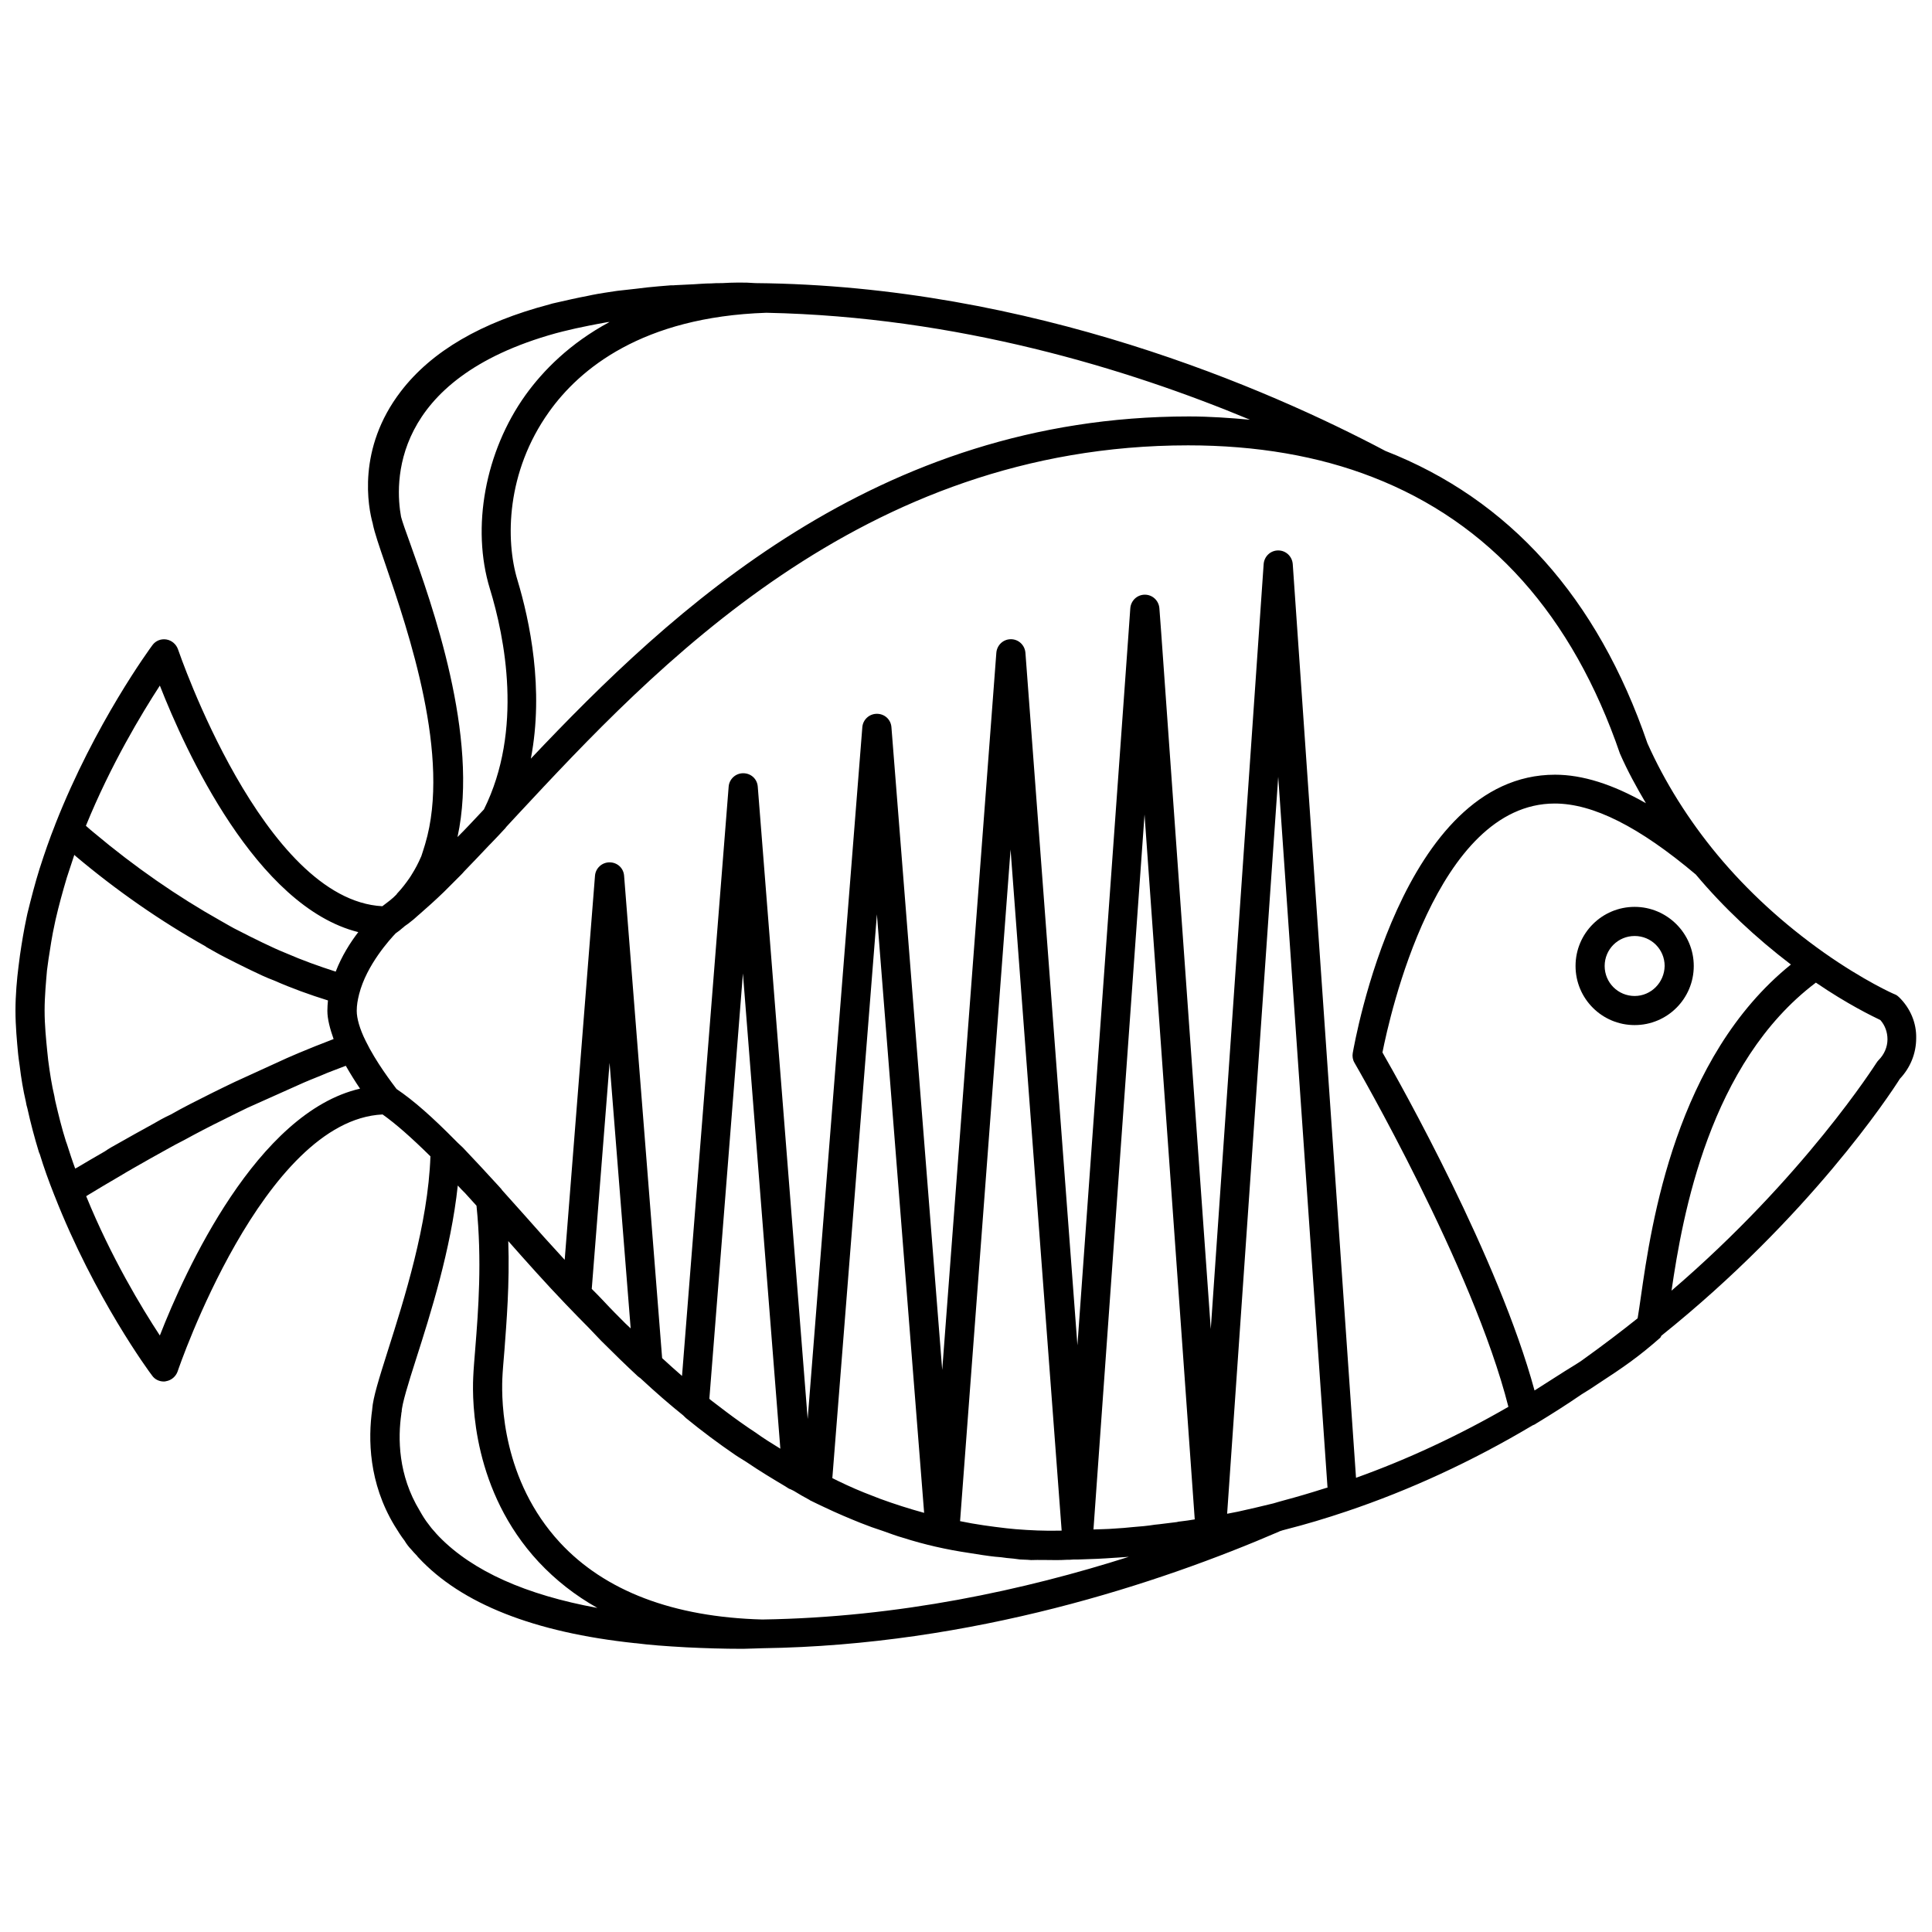 <?xml version="1.0" encoding="UTF-8"?>
<!-- Uploaded to: ICON Repo, www.svgrepo.com, Generator: ICON Repo Mixer Tools -->
<svg width="800px" height="800px" version="1.1" viewBox="144 144 512 512" xmlns="http://www.w3.org/2000/svg">
 <defs>
  <clipPath id="a">
   <path d="m148.09 218h503.81v363h-503.81z"/>
  </clipPath>
 </defs>
 <g clip-path="url(#a)">
  <path d="m647.26 408.27c-0.316-0.316-0.707-0.629-1.18-0.789-0.078 0-8.109-3.543-18.812-11.098-10.547-7.477-20.074-16.137-28.184-25.898-7.637-9.211-13.934-19.285-18.5-29.52-13.227-38.574-36.605-64.629-69.43-77.461-30.938-16.375-93.754-43.848-166.96-44.477-2.832-0.234-6.219-0.156-8.816 0-1.023 0-2.125 0-2.914 0.078-1.652 0-3.148 0.156-4.723 0.234-1.652 0.078-3.227 0.156-4.801 0.234-0.551 0.078-1.102 0-1.652 0.078l-2.832 0.234c-2.047 0.156-3.938 0.395-5.824 0.629-1.418 0.156-2.832 0.316-4.25 0.473-0.473 0.078-0.945 0.078-1.258 0.156-2.125 0.316-4.25 0.629-6.219 1.023-0.395 0.078-0.707 0.156-1.102 0.234-2.914 0.551-5.668 1.18-8.422 1.812-0.316 0.078-0.707 0.156-1.023 0.234-0.316 0.078-0.551 0.156-0.789 0.234-17.949 4.723-31.172 12.359-39.359 23.066-11.652 15.191-8.66 30.699-7.398 35.109v0.078c0.473 2.281 1.652 5.746 3.305 10.547 6.141 17.949 17.477 51.09 10.547 74.234-0.316 0.945-0.551 1.891-0.867 2.754-0.078 0.156-0.078 0.316-0.156 0.473 0 0.078-0.078 0.078-0.078 0.156-0.707 1.652-1.496 3.148-2.441 4.644-0.156 0.234-0.316 0.551-0.551 0.867-1.023 1.496-2.125 2.914-3.387 4.25l-0.078 0.156c-1.102 1.18-2.441 2.125-3.777 3.148-31.566-1.652-53.922-67.465-54.16-68.094-0.473-1.34-1.652-2.363-3.07-2.598-1.418-0.234-2.832 0.316-3.699 1.496-0.629 0.867-15.191 20.625-25.742 47.469 0 0.078-0.078 0.156-0.078 0.234-1.418 3.543-2.754 7.398-4.016 11.336 0 0.078-0.078 0.156-0.078 0.234-1.18 3.777-2.203 7.715-3.227 11.887l-0.234 1.102c-0.707 3.305-1.258 6.691-1.73 9.918l-0.395 3.07c-0.402 3.164-0.797 7.414-0.797 11.586 0 4.172 0.395 8.188 0.707 11.57 0.078 0.867 0.234 1.812 0.395 2.992 0.395 3.305 0.945 6.613 1.652 9.605 0.078 0.629 0.234 1.18 0.395 1.73 0.867 3.938 1.891 7.793 3.07 11.652 0.078 0.156 0.156 0.395 0.234 0.551 1.102 3.621 2.363 7.086 3.699 10.469 0 0.078 0.078 0.156 0.078 0.156 0 0.078 0 0.156 0.078 0.234 10.629 27.16 25.27 46.996 25.898 47.781 0.707 1.023 1.891 1.574 3.07 1.574 0.234 0 0.395 0 0.629-0.078 1.418-0.234 2.598-1.258 3.07-2.598 0.234-0.707 22.672-66.598 54.316-68.094 3.543 2.519 7.559 6.062 12.676 11.098-0.629 18.027-7.008 38.023-11.258 51.406-2.363 7.477-3.938 12.438-4.172 15.586v0.078c-1.102 7.793-0.945 19.445 5.902 30.781 0.867 1.418 1.812 2.914 2.676 4.016 0.551 0.945 1.258 1.812 1.73 2.281 0.473 0.551 1.023 1.18 1.574 1.73 0.078 0.078 0.156 0.156 0.156 0.234l0.234 0.234c11.336 12.203 30.621 19.836 57.387 22.672h0.078 0.078c3.621 0.473 7.793 0.789 13.461 1.102 4.723 0.234 9.762 0.395 14.957 0.395 0.945 0 1.812-0.078 2.754-0.078 0.789 0 1.574-0.078 2.441-0.078 55.734-0.789 105.25-17.238 136.97-30.938l0.078-0.078h0.078c0.234-0.078 0.473-0.156 0.707-0.234 0.316-0.078 0.551-0.156 0.867-0.234 5.273-1.34 10.547-2.914 16.137-4.801 16.609-5.59 33.219-13.227 49.199-22.75 0.234-0.078 0.473-0.234 0.707-0.316 0 0 0.078 0 0.078-0.078l0.395-0.234c4.016-2.441 7.871-4.879 11.887-7.637 1.574-0.945 2.914-1.812 4.172-2.676 7.008-4.566 10.863-7.242 16.609-12.281 0.156-0.156 0.234-0.395 0.316-0.551 39.281-31.488 60.691-64.078 63.211-68.094 2.754-2.914 4.328-6.691 4.328-10.785 0.098-4.008-1.555-7.945-4.547-10.855zm-28.652-8.66c-30.543 24.641-37 68.723-39.754 88.008-0.316 2.125-0.551 3.938-0.867 5.746-4.25 3.387-8.973 7.008-14.801 11.18-1.258 0.867-2.598 1.652-4.488 2.832-2.363 1.496-4.961 3.148-8.031 5.117-9.523-35.031-35.504-81.238-40.305-89.582 1.891-9.523 14.25-65.969 45.656-65.969 10.156 0 22.355 6.141 37.391 18.812 7.406 8.82 15.91 16.77 25.199 23.855zm-45.266-55.812c1.969 4.488 4.328 8.816 6.848 13.066-8.816-5.039-16.848-7.559-24.09-7.559-40.699 0-53.059 70.77-53.609 73.762-0.156 0.867 0 1.812 0.473 2.598 0.316 0.551 31.41 54.16 40.777 91.156-13.227 7.637-26.766 13.934-40.383 18.812l-16.766-242.14c-0.156-2.047-1.812-3.621-3.856-3.621-2.047 0-3.699 1.574-3.856 3.621l-14.012 202.7-13.145-184.6-0.473-6.375c-0.156-2.047-1.812-3.621-3.856-3.621-2.047 0-3.699 1.574-3.856 3.621l-0.473 6.691-13.539 188.61-13.777-183.5c-0.156-2.047-1.812-3.621-3.856-3.621-2.047 0-3.699 1.574-3.856 3.621l-14.34 190.04-13.461-170.35c-0.156-2.047-1.812-3.543-3.856-3.543-2.047 0-3.699 1.574-3.856 3.543l-14.484 183.34-13.227-167.59c-0.156-2.047-1.812-3.543-3.856-3.543-2.047 0-3.699 1.574-3.856 3.543l-12.359 156.18c-1.652-1.418-3.465-3.07-5.273-4.723l-10.078-127.84c-0.156-2.047-1.812-3.543-3.856-3.543-2.047 0-3.699 1.574-3.856 3.543l-8.031 101.79c-3.699-4.016-7.242-7.949-10.629-11.809l-6.062-6.769c0-0.078 0-0.156-0.078-0.156l-0.707-0.789c-3.305-3.621-6.453-7.008-9.523-10.234-0.477-0.395-0.871-0.867-1.344-1.262 0 0-0.316-0.316-0.473-0.473l-0.078-0.078c-6.141-6.219-11.098-10.629-15.664-13.699-1.18-1.574-5.434-7.086-8.188-12.754-1.574-3.148-2.363-5.984-2.363-7.949 0-1.496 0.234-2.832 0.629-4.41 1.969-7.793 8.266-14.641 9.684-16.137 0.078-0.078 0.234-0.156 0.316-0.234 0.473-0.316 0.867-0.629 1.496-1.18 0.156-0.078 0.234-0.234 0.395-0.316l0.156-0.156c0.707-0.473 1.34-0.945 1.891-1.418 0.551-0.395 1.102-0.945 1.652-1.418 0.156-0.156 0.395-0.316 0.551-0.473 1.891-1.652 4.016-3.543 6.375-5.824l4.328-4.328c0.316-0.316 0.707-0.707 1.023-1.102 2.125-2.203 4.328-4.488 6.613-6.926 0.078-0.078 0.078-0.078 0.156-0.156l0.234-0.234c1.34-1.418 2.598-2.676 3.938-4.172 0.078-0.078 0.078-0.156 0.156-0.234l2.914-3.148c36.367-39.047 91.316-98.008 177.83-98.008 18.105 0 34.559 2.832 48.887 8.422 31.016 12.039 52.98 36.602 65.574 73.363zm-78.641 194.75c-3.465 1.102-6.926 2.125-10.469 3.07-0.945 0.234-1.891 0.551-2.754 0.789-3.148 0.789-6.297 1.496-9.445 2.203-0.945 0.156-1.891 0.395-2.832 0.551l13.539-195.3 13.066 188.38c-0.477 0.074-0.789 0.234-1.105 0.312zm-148.62 34.637c-23.695-0.629-41.801-7.559-53.688-20.387-15.273-16.531-15.508-37.312-15.273-43.375 0.078-2.047 0.316-4.566 0.551-7.477 0.551-7.398 1.418-17.711 1.023-29.047 4.801 5.434 9.84 11.098 15.273 16.766 2.125 2.203 4.094 4.25 6.141 6.297 1.102 1.102 2.047 2.203 3.148 3.305l0.078 0.078c3.305 3.305 6.535 6.453 9.762 9.445 0.078 0.078 0.156 0.078 0.234 0.156 0.078 0.078 0.156 0.156 0.316 0.234 4.25 3.938 7.871 7.086 11.414 9.918l0.473 0.473c0.078 0.078 0.156 0.078 0.156 0.156 4.328 3.543 8.66 6.769 13.145 9.84 1.023 0.707 2.047 1.258 2.992 1.891 3.465 2.363 7.008 4.488 10.312 6.453 0.395 0.234 0.789 0.551 1.18 0.707h0.078c0.156 0.078 0.316 0.156 0.473 0.234l0.473 0.234c1.418 0.867 2.754 1.652 4.25 2.441 0 0 0 0.078 0.078 0.078 1.258 0.629 2.598 1.258 3.938 1.891 3.148 1.496 6.297 2.832 9.445 4.094 1.969 0.789 3.938 1.496 5.902 2.125 1.812 0.629 3.621 1.34 5.352 1.812 5.668 1.812 11.57 3.148 17.477 4.016 2.441 0.395 4.879 0.789 7.086 1.023h0.078c0.945 0.078 1.891 0.156 2.832 0.316 1.18 0.078 2.363 0.234 3.543 0.395l1.812 0.078h0.078l1.023 0.078c2.133-0.074 4.258 0.004 6.383 0.004 1.023 0 2.047 0 3.07-0.078h0.078 0.629l1.18-0.078h1.258c3.305-0.078 6.613-0.234 9.84-0.473h0.078c1.18-0.078 2.281-0.156 3.387-0.234-27.469 8.738-60.848 16.059-97.059 16.609zm-36.367-78.484c-1.891-1.891-3.856-3.856-5.746-5.902-1.023-1.102-2.125-2.203-3.148-3.227l4.723-59.906 5.59 70.375c-0.473-0.473-0.945-0.867-1.418-1.34zm137.6-134.85 13.305 186.8c-1.258 0.234-2.598 0.395-3.856 0.551-0.234 0-0.629 0.078-0.867 0.156l-1.258 0.156c-1.496 0.156-2.914 0.395-4.644 0.551-1.891 0.316-3.856 0.473-5.824 0.629-1.574 0.156-3.148 0.316-4.879 0.395-1.812 0.156-3.699 0.156-5.512 0.234zm-22.672 189.79c-3.777 0.078-7.559-0.078-11.492-0.395-0.789-0.078-1.574-0.156-2.363-0.234-4.094-0.473-8.188-1.023-12.359-1.891l13.383-177.99 13.539 180.5c-0.234 0.004-0.469 0.004-0.707 0.004zm-47.547-8.5c-0.629-0.234-1.18-0.473-1.812-0.707-3.148-1.18-6.219-2.519-9.289-4.016-0.473-0.234-0.945-0.473-1.418-0.707l11.812-149.41 12.516 158.62c-4.016-1.102-7.949-2.359-11.809-3.777zm-33.062-17.633c-0.078-0.078-0.156-0.078-0.234-0.156-0.473-0.316-0.945-0.629-1.418-0.945-0.789-0.551-1.574-1.102-2.363-1.652-2.441-1.73-4.801-3.543-7.164-5.352-0.316-0.234-0.629-0.473-0.867-0.707l8.895-112.73 9.918 125.95c-2.199-1.344-4.481-2.762-6.766-4.414zm-50.93-291.66c2.203-0.551 4.644-1.102 7.086-1.574 1.34-0.234 2.676-0.551 4.172-0.789 0.395-0.078 0.789-0.156 1.18-0.156-10.547 5.668-17.633 12.91-22.277 19.363-10.707 14.957-14.406 35.109-9.445 51.324 3.938 12.832 8.895 37.473-1.574 58.488l-3.856 4.094c-1.023 1.102-2.047 2.125-3.148 3.227 5.824-26.688-6.848-61.875-12.594-77.934-1.102-3.07-1.969-5.434-2.363-6.926-1.574-8.582-3.07-36.449 41.012-48.648 0.547-0.152 1.176-0.312 1.809-0.469zm182.16 23.379c-5.273-0.473-10.629-0.867-16.215-0.867-82.812 0-137.13 51.324-174.37 90.688 3.543-18.422-0.316-36.605-3.543-47.312-3.227-10.629-2.992-28.652 8.344-44.555 8.109-11.414 24.719-25.191 57.543-26.293h0.156c50.465 1.027 95.57 14.801 128.08 28.34zm-288.9 70.457c6.691 17.082 25.504 58.566 52.586 65.336-2.125 2.754-4.41 6.375-5.984 10.469-4.41-1.418-8.816-2.992-13.145-4.879-1.969-0.789-4.016-1.73-6.297-2.832-2.125-1.023-4.172-2.047-6.297-3.148-1.652-0.789-3.148-1.73-4.723-2.598-11.492-6.453-22.75-14.25-33.535-23.301-0.789-0.629-1.496-1.258-2.203-1.891 6.609-16.219 14.797-29.758 19.598-37.156zm-29.836 96.984c-0.316-3.227-0.707-7.008-0.707-10.863 0-3.856 0.395-7.793 0.629-10.629l0.395-2.914c0.473-3.07 0.945-6.297 1.652-9.445l0.234-1.102c0.867-3.777 1.891-7.477 2.992-11.18 0-0.078 0.078-0.156 0.078-0.234 0.629-1.969 1.258-3.856 1.891-5.746 0.078 0.078 0.156 0.078 0.156 0.156 11.098 9.367 22.828 17.477 34.637 24.09 0 0 0.078 0 0.078 0.078 0.078 0.078 0.156 0.078 0.234 0.156 1.574 0.867 3.148 1.812 4.723 2.598 2.125 1.102 4.328 2.203 6.769 3.387 2.125 1.023 4.25 2.047 6.375 2.832 4.644 2.047 9.445 3.777 14.25 5.273-0.078 0.867-0.156 1.812-0.156 2.754 0 2.203 0.707 4.801 1.652 7.477-2.125 0.867-4.328 1.652-6.375 2.519-1.969 0.789-4.016 1.652-5.984 2.519l-13.777 6.297c-1.969 0.945-3.938 1.891-5.824 2.832l-0.789 0.395c-3.621 1.812-7.242 3.621-10.391 5.434-1.73 0.789-3.387 1.73-4.879 2.598-3.148 1.73-6.141 3.387-8.895 4.961-1.258 0.707-2.598 1.418-3.699 2.203-2.598 1.496-5.039 2.914-7.398 4.328-0.156 0.078-0.316 0.156-0.473 0.234-0.789-2.125-1.496-4.328-2.203-6.535-0.078-0.234-0.156-0.395-0.234-0.629-1.102-3.465-1.969-7.008-2.832-10.707-0.078-0.395-0.156-0.707-0.234-1.258-0.707-2.992-1.18-5.984-1.652-9.605-0.082-0.781-0.164-1.488-0.242-2.273zm29.836 75.254c-4.801-7.32-12.91-20.703-19.523-36.918 0.234-0.156 0.395-0.234 0.629-0.395 2.598-1.574 5.352-3.227 8.344-4.961 1.18-0.707 2.363-1.418 3.621-2.125 2.754-1.574 5.668-3.227 8.816-4.961 1.418-0.789 2.832-1.574 4.566-2.441 3.305-1.812 6.769-3.621 10.312-5.352l0.789-0.395c1.891-0.945 3.777-1.891 5.746-2.832l13.539-6.059c1.891-0.867 3.856-1.652 5.824-2.441 2.125-0.945 4.41-1.73 6.613-2.598 1.258 2.203 2.598 4.328 3.777 6.062-27.312 6.297-46.363 48.254-53.055 65.414zm67.855 6.379c3.856-12.043 9.289-29.207 11.098-46.129 0.629 0.707 1.258 1.34 1.969 2.047l2.992 3.305c1.496 14.484 0.473 27.867-0.316 37.707-0.234 2.992-0.473 5.668-0.551 7.715-0.316 6.769-0.078 30.23 17.32 48.965 4.488 4.801 9.684 8.895 15.586 12.203-18.973-3.465-33.062-9.762-41.957-18.895-0.473-0.473-0.945-1.023-1.418-1.574 0-0.078-0.078-0.078-0.078-0.078-0.395-0.473-0.707-0.789-1.258-1.574-0.945-1.18-1.652-2.363-2.363-3.621-5.746-9.445-5.824-19.207-4.879-25.742v-0.234c0-0.078 0.078-0.156 0.078-0.156 0-1.973 1.812-7.801 3.777-13.938zm387.62-79.352c-0.234 0.234-0.395 0.473-0.551 0.707-0.234 0.316-19.129 30.23-54.316 60.379 2.914-19.918 9.996-60.301 38.258-81.633 8.422 5.746 14.957 8.895 17.082 9.918 1.258 1.418 1.891 3.227 1.891 5.117-0.004 2.047-0.867 4.016-2.363 5.512z"/>
 </g>
 <path d="m577.2 384.33c-8.66 0-15.664 7.008-15.664 15.664 0 8.66 7.008 15.664 15.664 15.664 8.66 0 15.664-7.008 15.664-15.664s-7.086-15.664-15.664-15.664zm0 23.617c-4.41 0-7.949-3.543-7.949-7.949 0-4.41 3.543-7.949 7.949-7.949 4.41 0 7.949 3.543 7.949 7.949-0.078 4.406-3.621 7.949-7.949 7.949z"/>
</svg>